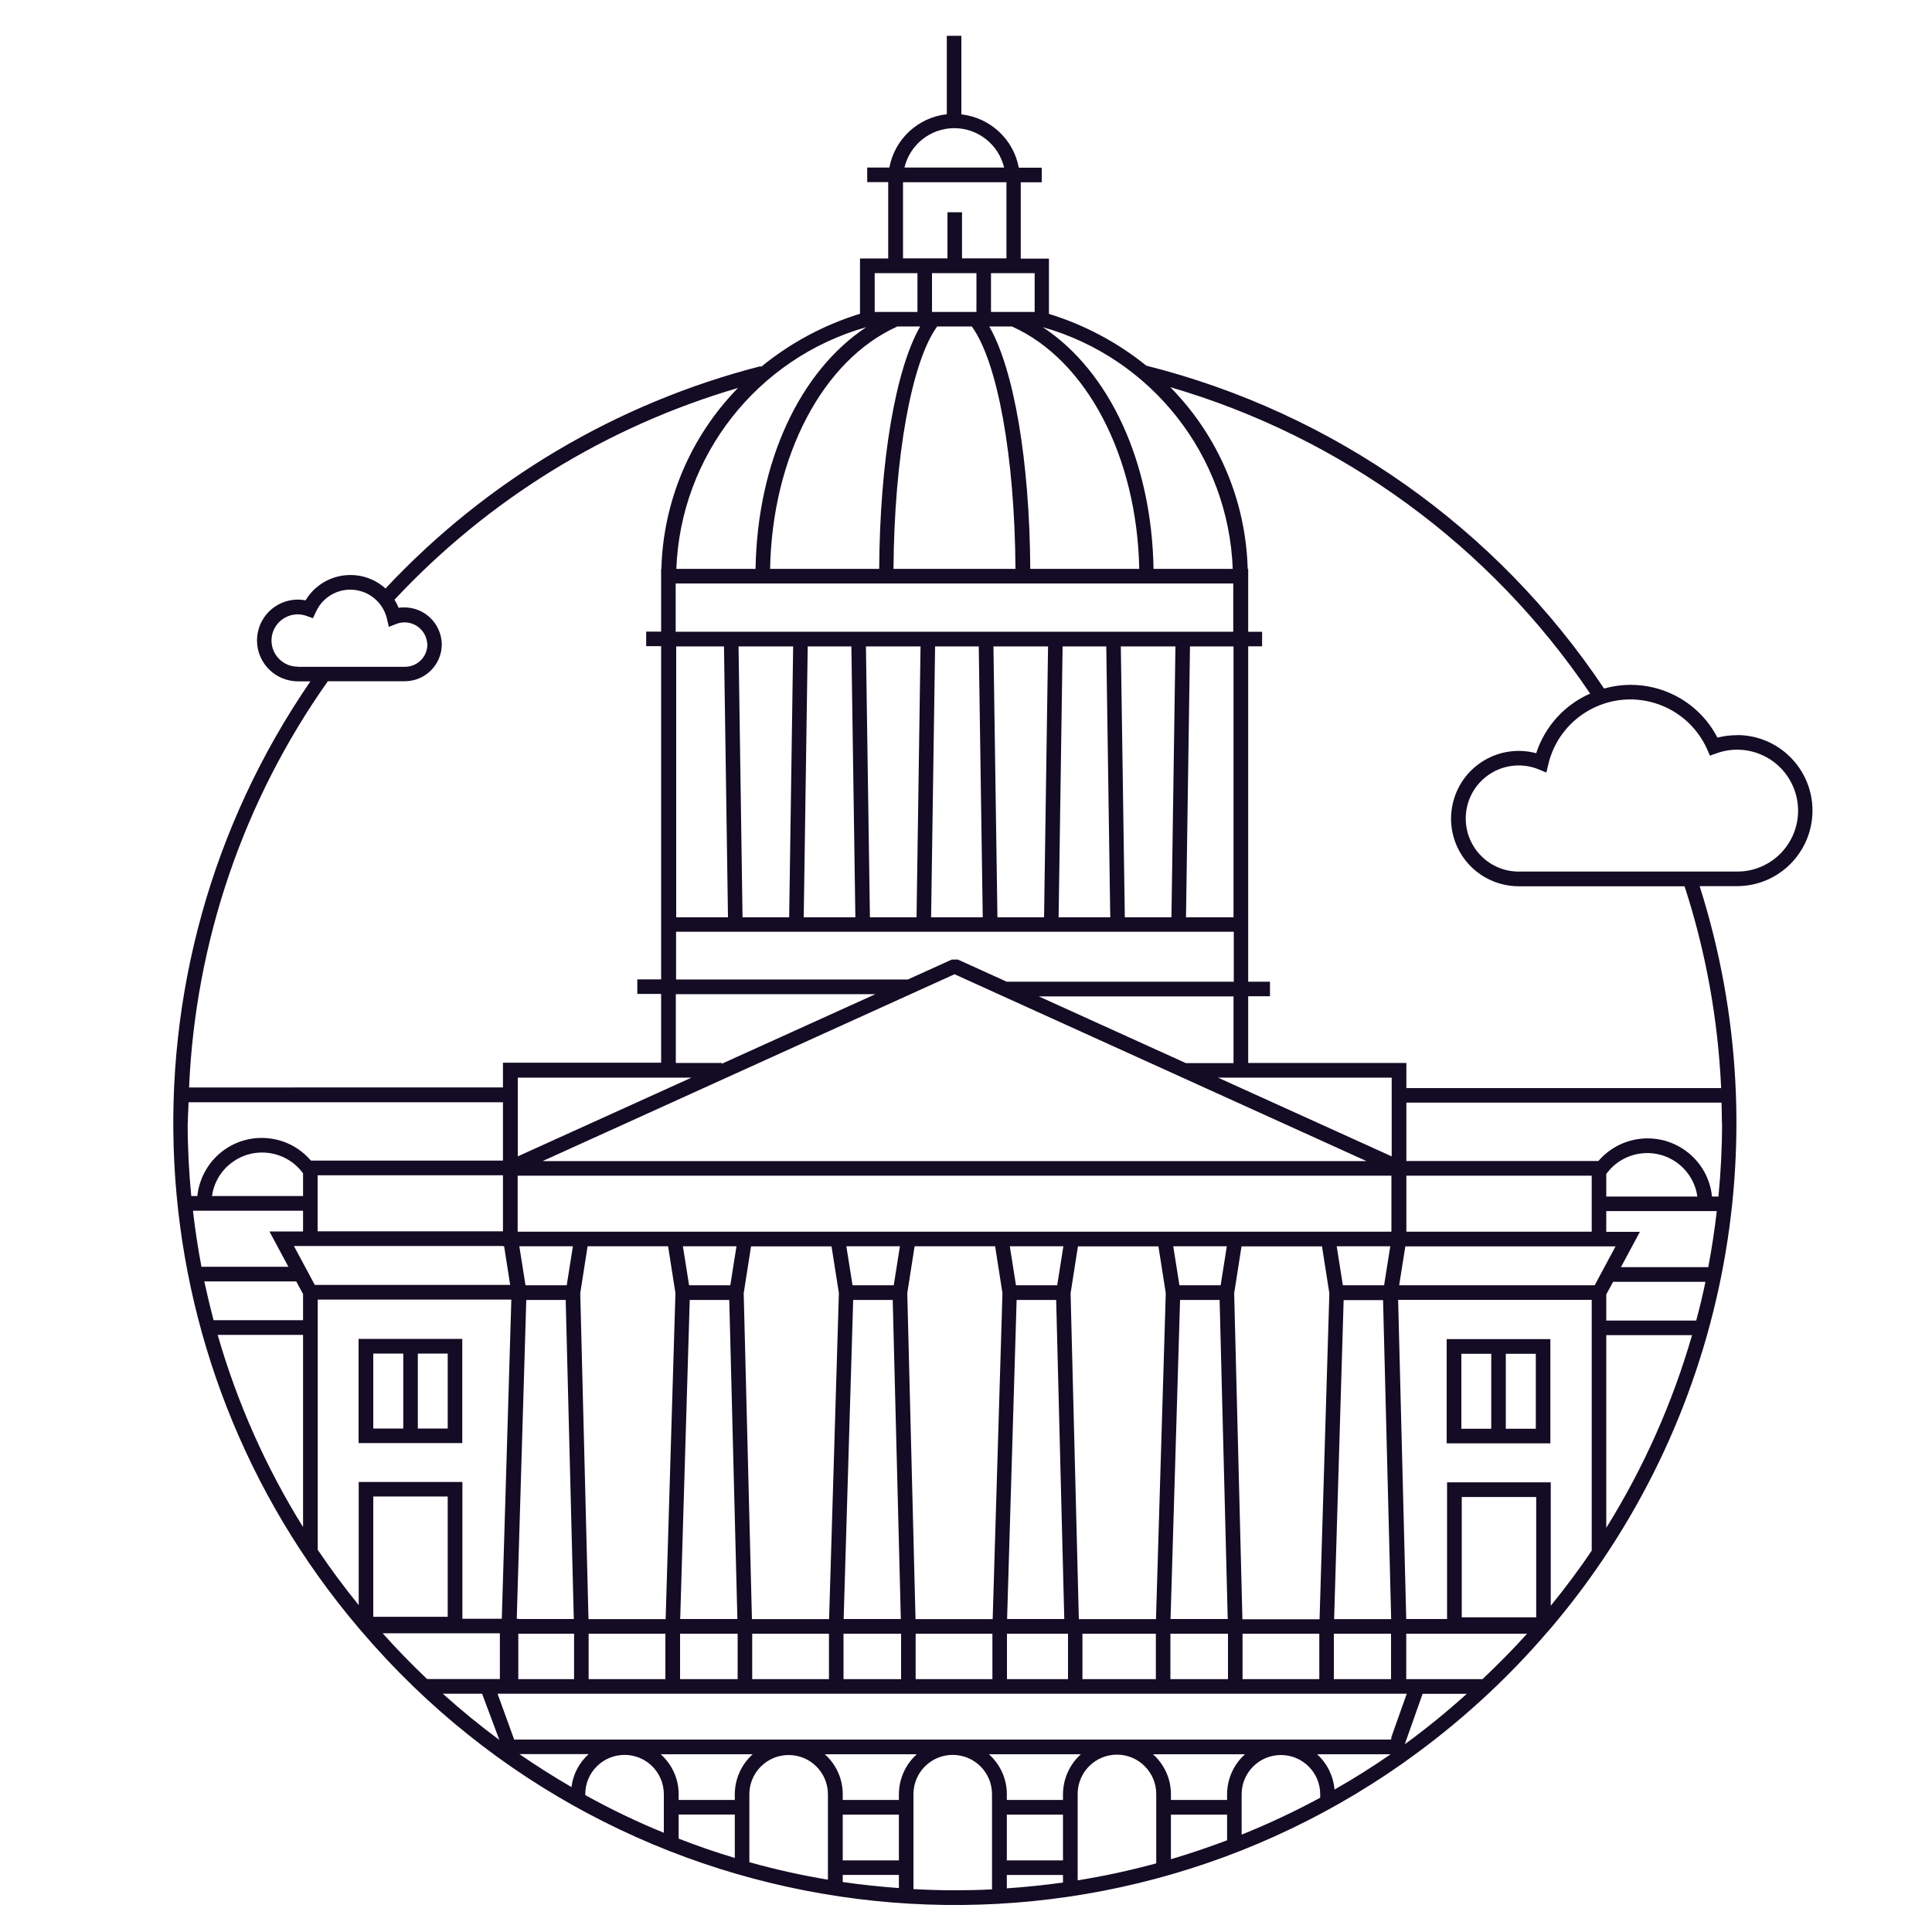 <?xml version="1.0" encoding="UTF-8"?><svg id="a" xmlns="http://www.w3.org/2000/svg" width="150" height="150" viewBox="0 0 150 150"><path d="M120.37,103.97h-8.05v8.09h8.05v-8.09Zm-4.59,6.96h-2.32v-5.82h2.32v5.82Zm3.46,0h-2.33v-5.82h2.33v5.82Zm-83.35-6.98h-8.05v8.09h8.05v-8.09Zm-4.59,6.96h-2.32v-5.82h2.33v5.82Zm3.46,0h-2.32v-5.82h2.32v5.82Zm100.09-53.83c-.51,0-1.01,.06-1.51,.19-1.65-3.2-5.33-4.79-8.8-3.81-8.33-12.47-20.99-21.41-35.54-25.07-2.24-1.81-4.81-3.17-7.56-4.02v-4.29h-2.19v-5.93h1.63v-1.13h-1.78c-.41-2.21-2.23-3.89-4.46-4.14V2.78h-1.13v6.09c-2.24,.25-4.05,1.93-4.46,4.14h-1.72v1.13h1.63v5.93h-2.19v4.29c-2.81,.87-5.42,2.27-7.69,4.13l-.02-.06c-11.16,2.86-21.26,8.85-29.13,17.26-1.67-1.5-4.23-1.37-5.74,.29-.18,.2-.33,.41-.47,.63-1.72-.33-3.38,.8-3.71,2.52-.33,1.72,.8,3.38,2.52,3.71,.2,.04,.39,.06,.59,.06h.98c-15.48,22.54-13.95,52.66,3.75,73.5l.24,.28c20.28,23.75,55.29,28.17,80.84,10.21l.19-.14c4.07-2.89,7.78-6.26,11.03-10.05l.23-.26c13.55-15.93,17.92-37.72,11.58-57.64h2.9c3.24,0,5.86-2.63,5.86-5.87,0-3.24-2.63-5.86-5.86-5.86Zm-39.14-12.91h-6.15c-.14-8.3-3.42-15.35-8.6-18.77,8.46,2.4,14.42,9.98,14.75,18.77Zm7.87,81.54l.74-24.77h3.06l.63,24.77h-4.44Zm4.42,1.13v3.53h-4.44v-3.53h4.44Zm-4.22-30.08h4.16l-.48,3.03h-3.2l-.48-3.03Zm-63.59-1.13v-4.35H108.03v4.35H40.18Zm56.27,30.08l-.64-25.3,.57-3.64h6.25l.57,3.64-.76,25.31h-5.99Zm5.97,1.13v3.53h-5.96v-3.53h5.96Zm-10.8-25.91h3.06l.63,24.77h-4.44l.74-24.77Zm-.54-4.17h4.16l-.48,3.03h-3.2l-.48-3.03Zm4.25,30.08v3.53h-4.47v-3.53h4.47Zm-11.58-1.13l-.64-25.3,.57-3.64h6.25l.57,3.63-.76,25.31h-5.99Zm5.98,1.13v3.53h-5.7v-3.53h5.7Zm-10.8-25.91h3.06l.63,24.77h-4.44l.74-24.77Zm-.54-4.17h4.16l-.48,3.03h-3.2l-.48-3.03Zm4.52,30.08v3.53h-4.74v-3.53h4.74Zm-11.84-1.13l-.64-25.31,.57-3.64h6.25l.57,3.64-.76,25.31h-5.99Zm5.97,1.13v3.53h-5.96v-3.53h5.96Zm-10.8-25.91h3.06l.63,24.77h-4.44l.74-24.77Zm-.54-4.17h4.16l-.48,3.03h-3.2l-.48-3.03Zm4.25,30.08v3.53h-4.47v-3.53h4.47Zm-11.58-1.13l-.64-25.3,.57-3.64h6.25l.57,3.63-.76,25.31h-5.99Zm5.98,1.13v3.53h-5.96v-3.53h5.96Zm-10.8-25.91h3.06l.63,24.77h-4.44l.74-24.77Zm-.54-4.17h4.16l-.48,3.03h-3.2l-.48-3.03Zm4.25,30.08v3.53h-4.47v-3.53h4.47Zm-11.58-1.13l-.64-25.31,.57-3.64h6.25l.57,3.64-.76,25.31h-5.99Zm5.97,1.13v3.53h-5.96v-3.53s5.96,0,5.96,0Zm-10.8-25.91h3.06l.63,24.77h-4.31v-.02h-.12l.74-24.75Zm-.54-4.17h4.16l-.48,3.03h-3.2l-.48-3.03Zm-.08,30.08h4.33v3.53h-4.33v-3.53Zm55.55-54.49v3.87h-17.63l-3.79-1.72h-.47l-3.42,1.55h-17.99v-3.71h43.29Zm-43.29-1.13v-21.03h3.71l.31,21.03h-4.02Zm4.84-21.03h4.24l-.31,21.03h-3.62l-.31-21.03Zm5.06,21.03l.31-21.03h3.39l.31,21.03h-4.01Zm4.83-21.03h4.24l-.31,21.03h-3.62l-.31-21.03Zm5.06,21.03l.31-21.03h3.39l.31,21.03h-4.01Zm4.84-21.03h4.24l-.31,21.03h-3.62l-.31-21.03Zm5.06,21.03l.31-21.03h3.39l.31,21.03h-4.01Zm4.83-21.03h4.24l-.31,21.03h-3.62l-.31-21.03Zm5.06,21.03l.31-21.03h3.38v21.03h-3.69Zm-11.44,6.14h15.13v5.18h-3.7l-11.42-5.18Zm25.47,12.79H42.12l28.66-13,3.33-1.51,31.99,14.51Zm-38.15-12.96l-11.92,5.4v-.06h-3.57v-5.34h15.49Zm-14.28,6.48l-13.48,6.11v-6.11h13.48Zm40.89,0h13.48v6.11l-13.48-6.11Zm1.2-34.62H52.46v-3.75h43.29v3.75Zm-23-23.7h2.68c2,2.73,3.34,10.14,3.39,18.82h-9.47c.06-8.65,1.4-16.09,3.39-18.82Zm-.41-1.13v-3.01h3.45v3.01h-3.45Zm4.44,1.13h1.77c5.8,2.6,9.71,10.1,9.88,18.82h-8.46c-.05-8.4-1.27-15.48-3.18-18.82h0Zm-8.55,18.82h-8.46c.16-8.72,4.08-16.22,9.88-18.82h1.77c-1.91,3.33-3.13,10.44-3.18,18.82Zm12.08-22.96v3.01h-3.39v-3.01h3.39Zm-6.24-11.26c1.84,0,3.44,1.27,3.87,3.06h-7.74c.43-1.79,2.03-3.06,3.87-3.06Zm-3.99,4.2h8.04v5.91h-3.45v-3.58h-1.13v3.58h-3.45v-5.91Zm-2.19,7.06h3.32v3.01h-3.32v-3.01Zm-.65,4.19c-5.18,3.43-8.46,10.48-8.6,18.77h-6.15c.33-8.79,6.29-16.37,14.75-18.77h0ZM23.11,51.76c-1.12,0-2.03-.91-2.03-2.03s.91-2.03,2.03-2.03c.24,0,.47,.04,.69,.12l.5,.18,.22-.48c.66-1.48,2.38-2.14,3.86-1.49,.83,.37,1.45,1.11,1.66,2l.15,.64,.61-.24c.92-.34,1.94,.14,2.27,1.06,.06,.18,.1,.36,.11,.55,0,.96-.78,1.73-1.74,1.73h-8.33Zm2.36,1.13h5.96c1.58,0,2.87-1.28,2.87-2.87-.03-1.61-1.35-2.89-2.96-2.86-.13,0-.26,.01-.39,.03-.09-.22-.2-.43-.32-.63,7.26-7.77,16.46-13.45,26.67-16.44-3.68,3.76-5.81,8.78-5.95,14.04h-.02v4.88h-1.16v1.13h1.16v25.87h-1.85v1.13h1.85v5.34h-12.28v1.92H14.68c.49-11.34,4.23-22.3,10.79-31.56h0Zm-10.89,34.32c0-.55,.05-1.08,.06-1.63h24.41v4.53h-14.91c-1.8-2.11-4.97-2.36-7.08-.56-.98,.84-1.6,2.02-1.74,3.31h-.47c-.18-1.86-.28-3.75-.28-5.65Zm24.47,4.04v4.35h-14.39v-4.35h14.39Zm-15.52-.14v1.75h-7.07c.3-2.15,2.29-3.64,4.44-3.34,1.06,.15,2.01,.72,2.63,1.58Zm-8.55,2.89h8.55v1.61h-2.61l1.47,2.74h-6.75c-.27-1.43-.49-2.88-.66-4.35h0Zm8.55,24.56c-2.89-4.64-5.12-9.67-6.63-14.92h6.63v14.92Zm0-16.06h-6.95c-.26-1-.5-2-.72-3.01h7.14l.53,.98v2.03Zm-.71-5.76h16.24v.02h.08l.47,3h-15.17l-1.62-3.02Zm5.03,18.32v9.56c-1.12-1.38-2.18-2.81-3.18-4.29v-19.43h15.03l-.74,24.78h-3.06v-10.62h-8.05Zm1.13,1.13h5.78v9.34h-5.78v-9.34Zm.73,10.62h9.1v3.55h-5.65c-1.2-1.14-2.35-2.32-3.45-3.55h0Zm4.67,4.69h3.05l1.34,3.59c-1.52-1.13-2.98-2.32-4.39-3.59h0Zm5.94,4.69h5.38c-.74,.67-1.21,1.57-1.33,2.56-1.38-.8-2.73-1.66-4.04-2.56h0Zm11.23,6.11c-2.09-.85-4.13-1.83-6.11-2.93v-.09c.01-1.69,1.39-3.04,3.07-3.03,1.67,.01,3.02,1.36,3.03,3.03v3.02Zm5.5,1.95c-1.48-.44-2.93-.94-4.36-1.5v-1.87h4.36v3.37Zm0-4.5h-4.36v-.46c0-1.18-.51-2.3-1.39-3.09h7.14c-.88,.79-1.38,1.91-1.39,3.09v.46Zm7.24,6.19c-2.06-.34-4.1-.8-6.11-1.36v-5.29c.01-1.69,1.39-3.04,3.07-3.03,1.67,.01,3.02,1.36,3.03,3.03v6.65Zm5.5,.65c-1.47-.11-2.92-.26-4.36-.47v-.55h4.36v1.02Zm0-2.15h-4.36v-3.55h4.36v3.55Zm0-4.69h-4.36v-.46c0-1.18-.51-2.3-1.39-3.09h7.14c-.88,.79-1.38,1.91-1.39,3.09v.46Zm7.24,6.94c-.96,.05-1.92,.07-2.89,.07-1.08,0-2.15-.03-3.22-.09v-7.39c.01-1.69,1.39-3.04,3.07-3.03,1.67,.01,3.02,1.36,3.03,3.03v7.41Zm5.5-.53c-1.44,.2-2.89,.35-4.36,.45v-1.04h4.36v.59Zm0-1.72h-4.36v-3.55h4.36v3.55Zm0-4.69h-4.36v-.46c0-1.18-.51-2.3-1.39-3.09h7.14c-.88,.79-1.38,1.91-1.39,3.09v.46Zm7.24,4.92c-2.01,.55-4.05,.99-6.1,1.32v-6.71c0-1.69,1.37-3.05,3.05-3.05s3.05,1.37,3.05,3.05v5.39Zm5.5-1.79c-1.43,.54-2.88,1.03-4.36,1.47v-3.46h4.36v2Zm0-3.13h-4.36v-.46c0-1.18-.51-2.3-1.39-3.09h7.14c-.88,.79-1.38,1.91-1.39,3.09v.46Zm7.24-.18c-1.98,1.07-4.02,2.03-6.11,2.87v-3.15c.01-1.69,1.39-3.04,3.07-3.03,1.67,.01,3.02,1.36,3.03,3.03v.28Zm1.1-.63c-.09-1.05-.57-2.03-1.35-2.74h5.71c-1.41,.98-2.86,1.89-4.36,2.74h0Zm4.43-4.02l-.05,.14H39.92l-1.29-3.56H109.22l-1.21,3.41Zm1.03,.5l.07-.21,1.31-3.7h3.43c-1.51,1.36-3.17,2.72-4.81,3.91Zm6.03-5.05h-5.92v-3.53h9.38c-1.1,1.23-2.26,2.39-3.46,3.53Zm4.17-4.8h-5.78v-9.34h5.78v9.34Zm4.31-5.18c-.99,1.48-2.06,2.9-3.18,4.28v-9.58h-8.05v10.61h-3.17l-.63-24.78h15.03v19.47Zm-14.95-20.6l.48-3.02h16.32l-1.62,3.02h-15.17Zm.56-4.16v-4.35h14.39v4.35h-14.39Zm15.52,22.99v-14.96h6.66c-1.52,5.27-3.76,10.3-6.66,14.96Zm6.98-16.09h-6.98v-2.03l.53-.98h7.17c-.21,1.02-.45,2.02-.72,3.02Zm.94-4.15h-6.78l1.47-2.74h-2.61v-1.61h8.58c-.17,1.47-.39,2.92-.66,4.35Zm-7.92-5.48v-1.75c1.27-1.76,3.73-2.15,5.49-.88,.86,.63,1.44,1.58,1.58,2.63h-7.07Zm8.99-5.68c0,1.92-.1,3.81-.28,5.68h-.5c-.28-2.76-2.75-4.77-5.51-4.49-1.28,.13-2.47,.75-3.31,1.73h-14.91v-4.53h24.47c.01,.53,.03,1.07,.03,1.6Zm-.07-2.74h-24.44v-1.95h-12.28v-5.18h1.69v-1.13h-1.69v-26.04h1.08v-1.13h-1.08v-4.88h-.04c-.14-5.3-2.29-10.34-6.01-14.11,13.31,3.88,24.84,12.3,32.6,23.79-1.99,.87-3.52,2.56-4.19,4.63-2.8-.75-5.68,.91-6.43,3.72s.91,5.68,3.72,6.43c.44,.12,.9,.18,1.36,.18h12.87c1.65,5.07,2.6,10.35,2.84,15.68Zm1.24-16.81h-16.95c-2.27,0-4.12-1.84-4.12-4.12s1.84-4.12,4.12-4.12h0c.52,0,1.04,.1,1.53,.3l.61,.25,.15-.64c.83-3.51,4.36-5.69,7.87-4.86,1.99,.47,3.64,1.84,4.47,3.71l.21,.48,.5-.18c2.46-.89,5.17,.38,6.06,2.84s-.38,5.17-2.84,6.06c-.52,.19-1.06,.28-1.61,.28Z" fill="#140b24"/></svg>